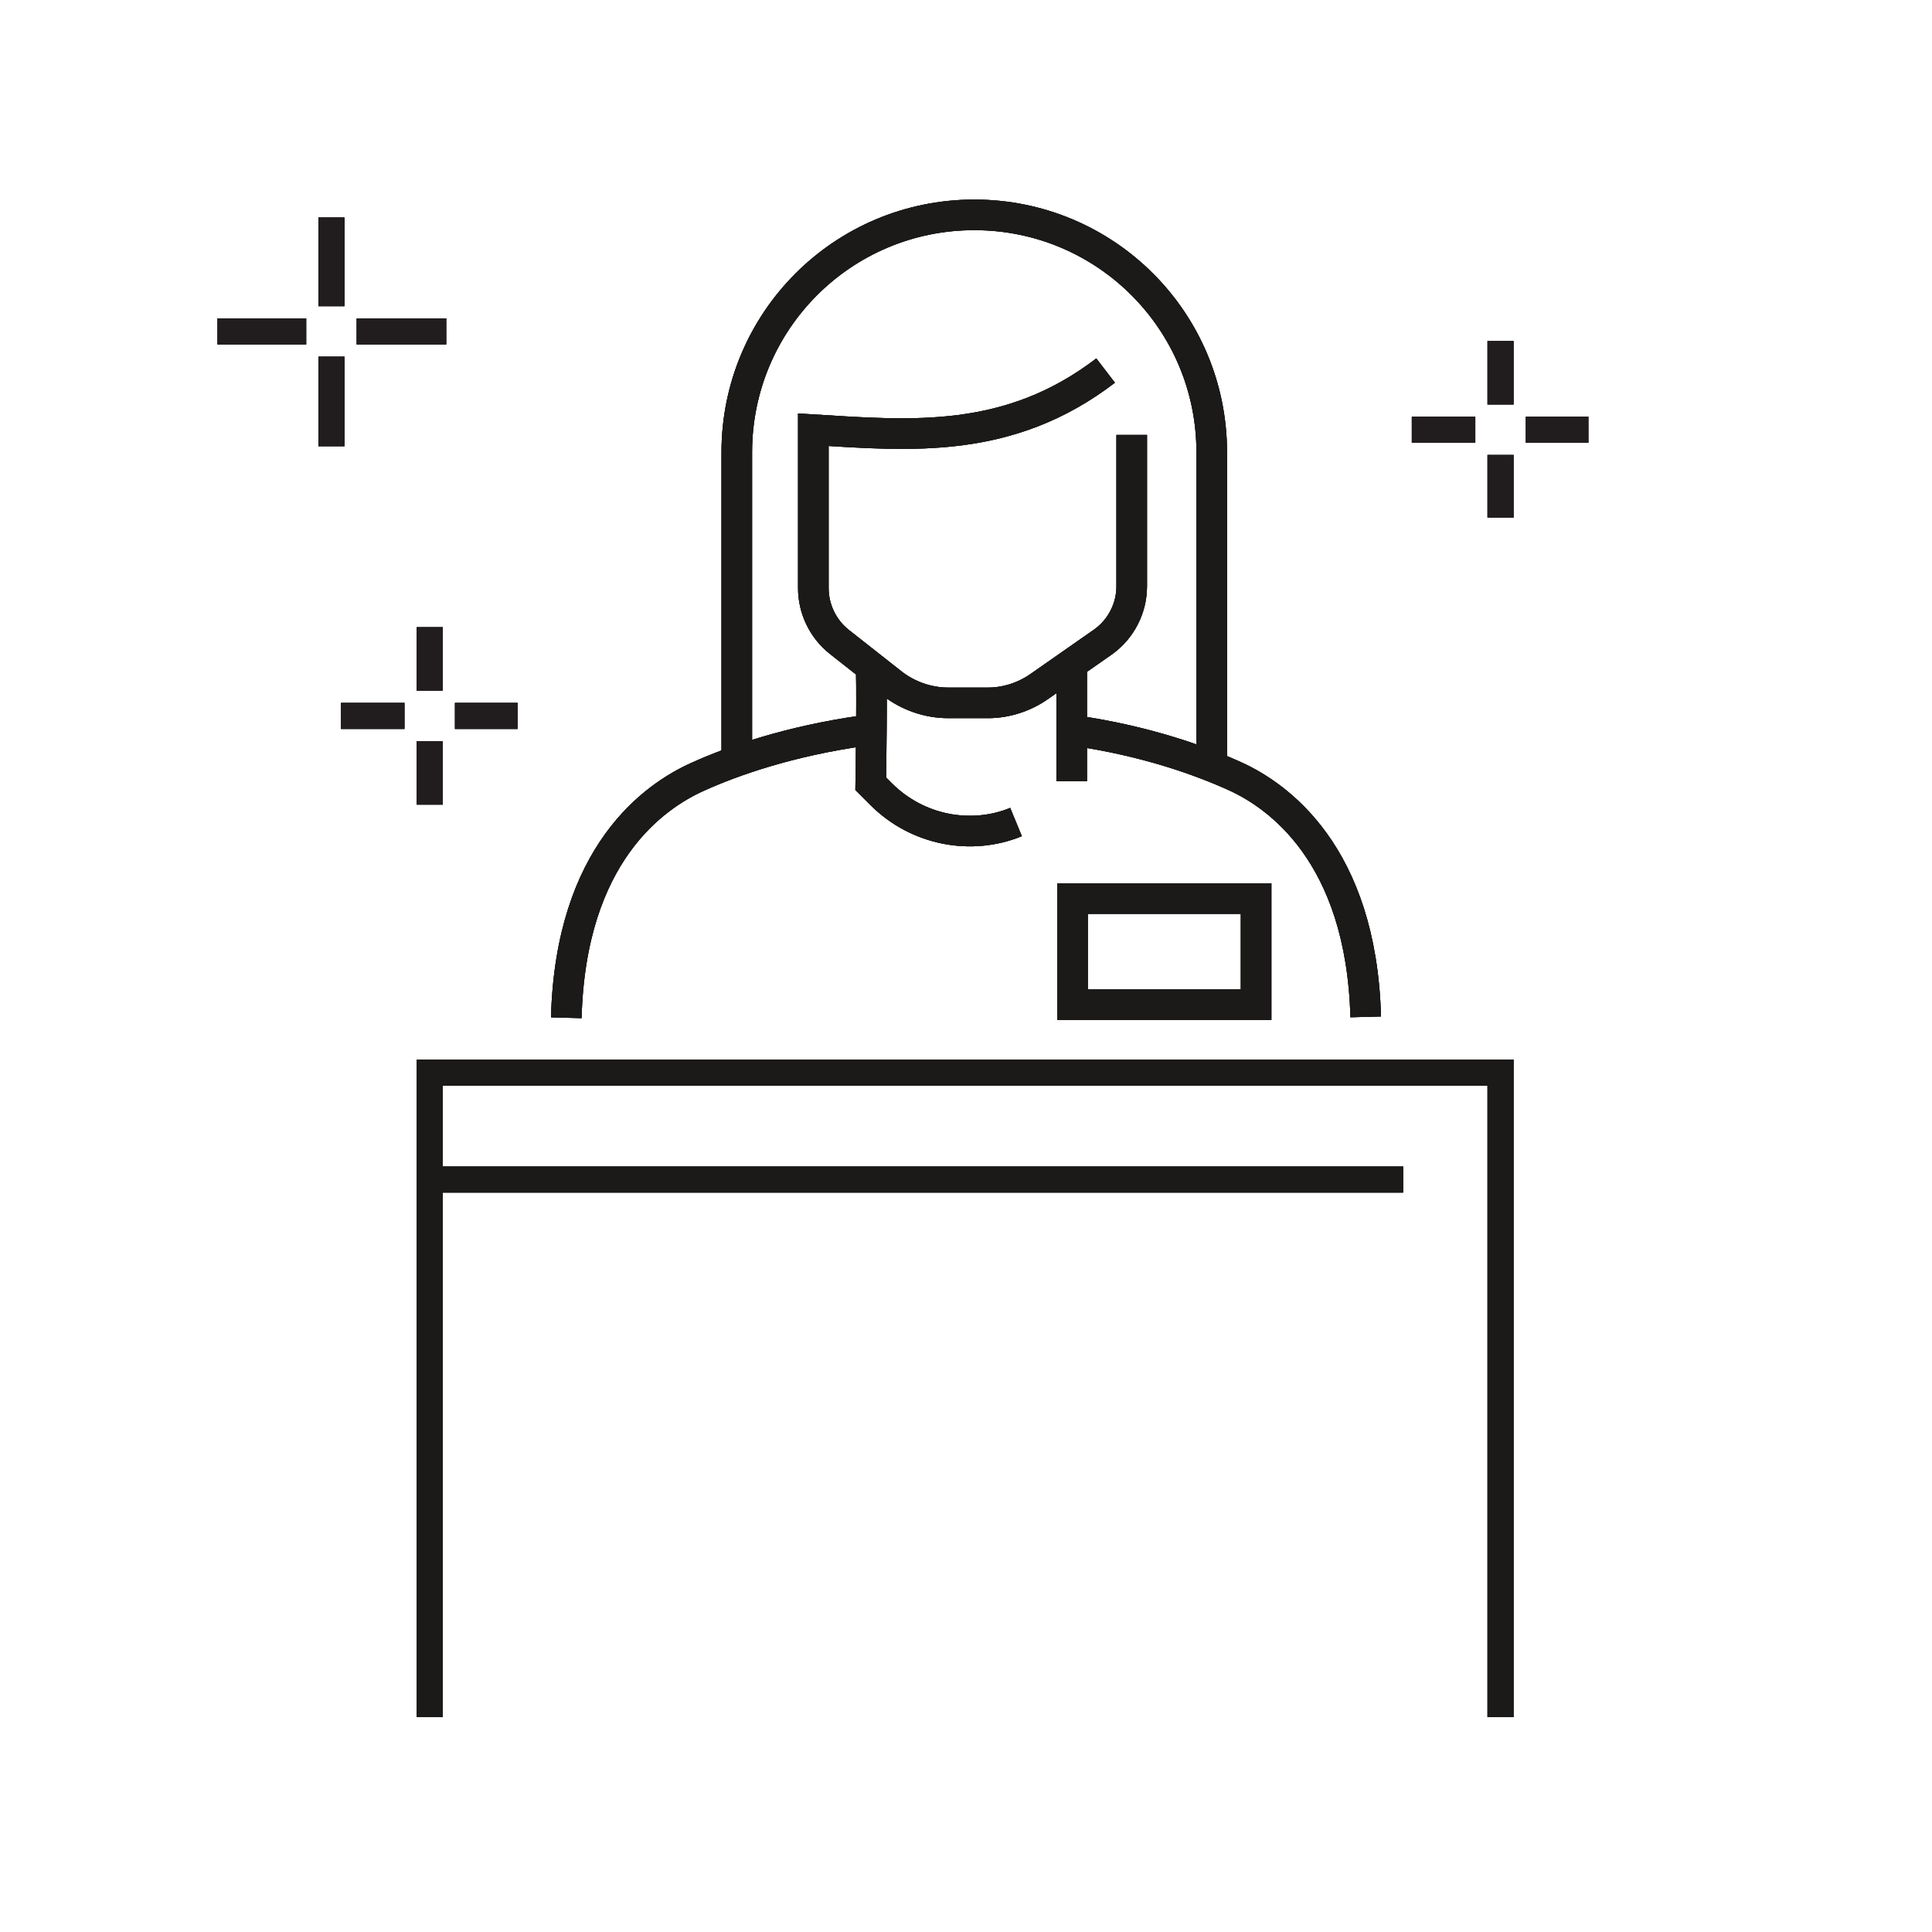 <?xml version="1.0" encoding="utf-8"?>
<!-- Generator: Adobe Illustrator 28.0.0, SVG Export Plug-In . SVG Version: 6.00 Build 0)  -->
<svg version="1.1" xmlns="http://www.w3.org/2000/svg" xmlns:xlink="http://www.w3.org/1999/xlink" x="0px" y="0px"
	 viewBox="0 0 222.1 222.1" style="enable-background:new 0 0 222.1 222.1;" xml:space="preserve">
<style type="text/css">
	.st0{fill:none;stroke:#1B1A19;stroke-width:3;stroke-miterlimit:10;}
	.st1{fill:none;stroke:#1B1A19;stroke-width:3;stroke-linejoin:bevel;stroke-miterlimit:10;}
	.st2{fill:#1B1A19;}
	.st3{fill:none;stroke:#1E1818;stroke-width:3;stroke-miterlimit:10;}
	.st4{fill:none;stroke:#211D1E;stroke-width:3;stroke-miterlimit:10;}
	.st5{fill:none;stroke:#211D1E;stroke-width:3;stroke-linecap:square;stroke-miterlimit:10;}
	.st6{fill:none;}
	.st7{fill:none;stroke:#211D1E;stroke-width:3;stroke-miterlimit:3;}
	.st8{fill:none;stroke:#211D1E;stroke-width:3;stroke-miterlimit:10;stroke-dasharray:3.055;}
	.st9{fill:none;stroke:#1B1A19;stroke-width:3;stroke-linecap:square;stroke-miterlimit:10;}
	.st10{fill:none;stroke:#1B1A19;stroke-width:3;stroke-linecap:square;stroke-linejoin:round;stroke-miterlimit:10;}
	.st11{fill:#BF1111;stroke:#1B1A19;stroke-width:3;stroke-miterlimit:10;}
	.st12{fill:none;stroke:#1B1A19;stroke-width:3.517;stroke-miterlimit:10;}
	.st13{fill:none;stroke:#211D1E;stroke-width:3.119;stroke-miterlimit:10;}
	.st14{fill:none;stroke:#1B1A19;stroke-width:3.091;stroke-linecap:square;stroke-miterlimit:10;}
	.st15{fill:none;stroke:#1B1A19;stroke-width:2.954;stroke-miterlimit:10;}
	.st16{fill:none;stroke:#1B1A19;stroke-width:3.022;stroke-miterlimit:10;}
	.st17{fill:none;stroke:#1B1A19;stroke-width:3;stroke-linejoin:round;stroke-miterlimit:10;}
	.st18{fill:none;stroke:#1B1A19;stroke-width:2.995;stroke-miterlimit:10;}
	.st19{fill:none;stroke:#211D1E;stroke-width:2.746;stroke-miterlimit:10;}
	.st20{fill:none;stroke:#1B1A19;stroke-width:2.855;stroke-miterlimit:10;}
	.st21{fill:none;stroke:#1B1A19;stroke-width:3.022;stroke-miterlimit:10;}
	.st22{fill:none;stroke:#1B1A19;stroke-width:2.854;stroke-miterlimit:10;}
	.st23{fill:none;stroke:#1B1A19;stroke-width:3.084;stroke-miterlimit:10;}
	.st24{fill:none;stroke:#1B1A19;stroke-width:3.278;stroke-linecap:square;stroke-miterlimit:10;}
	.st25{fill:none;stroke:#1B1A19;stroke-width:2.746;stroke-miterlimit:10;}
	.st26{fill:none;stroke:#1B1A19;stroke-width:2.562;stroke-linecap:square;stroke-miterlimit:10;}
	.st27{fill:none;stroke:#1B1A19;stroke-width:2.746;stroke-linecap:square;stroke-miterlimit:10;}
	.st28{fill:none;stroke:#1B1A19;stroke-width:2.562;stroke-miterlimit:10;}
	.st29{fill:none;stroke:#1B1A19;stroke-width:2.999;stroke-miterlimit:10;}
	.st30{fill:none;stroke:#1B1A19;stroke-width:2.28;stroke-miterlimit:10;}
	.st31{fill:none;stroke:#211D1E;stroke-width:2.28;stroke-miterlimit:10;}
	.st32{fill:none;stroke:#1B1A19;stroke-width:3.169;stroke-miterlimit:10;}
	.st33{fill:none;stroke:#1B1A19;stroke-width:3.169;stroke-linecap:square;stroke-miterlimit:10;}
	.st34{fill:#BF1111;stroke:#1B1A19;stroke-width:2.583;stroke-linecap:square;stroke-miterlimit:10;}
	.st35{display:none;fill:none;stroke:#000000;stroke-width:3;stroke-miterlimit:10;}
	.st36{fill:none;stroke:#000000;stroke-width:3;stroke-miterlimit:10;}
	.st37{fill:none;stroke:#000000;stroke-width:3;stroke-linejoin:bevel;stroke-miterlimit:10;}
	.st38{filter:url(#Adobe_OpacityMaskFilter);}
	.st39{enable-background:new    ;}
	
		.st40{clip-path:url(#SVGID_00000038392948752903858730000016630856667550847649_);fill:none;stroke:#242424;stroke-width:19.646;stroke-miterlimit:10;}
	.st41{clip-path:url(#SVGID_00000038392948752903858730000016630856667550847649_);fill:#FFFFFF;}
	.st42{clip-path:url(#SVGID_00000038392948752903858730000016630856667550847649_);}
	.st43{mask:url(#SVGID_1_);}
	.st44{fill:none;stroke:#242424;stroke-width:3;stroke-miterlimit:10;}
	.st45{fill:none;stroke:#242424;stroke-width:3;stroke-linecap:square;stroke-miterlimit:10;}
	.st46{fill:none;stroke:#242424;stroke-width:3;stroke-linecap:square;stroke-miterlimit:10;stroke-dasharray:0,19.336;}
	.st47{fill:none;stroke:#1A1918;stroke-width:3;stroke-linecap:square;stroke-miterlimit:10;}
	.st48{fill:none;stroke:#1A1918;stroke-width:3;stroke-miterlimit:10;}
	.st49{fill:none;stroke:#000000;stroke-width:3;stroke-linejoin:round;stroke-miterlimit:10;}
	.st50{fill:none;stroke:#000000;stroke-width:3;stroke-linecap:round;stroke-linejoin:round;stroke-miterlimit:10;}
	.st51{filter:url(#Adobe_OpacityMaskFilter_00000086682932618624855840000011910175837902294451_);}
	
		.st52{clip-path:url(#SVGID_00000003083526890952801070000000694210364967816373_);fill:none;stroke:#242424;stroke-width:19.646;stroke-miterlimit:10;}
	.st53{clip-path:url(#SVGID_00000003083526890952801070000000694210364967816373_);fill:#FFFFFF;}
	.st54{clip-path:url(#SVGID_00000003083526890952801070000000694210364967816373_);}
	.st55{mask:url(#SVGID_00000049220421764542117100000008602803550652229280_);}
	.st56{fill:none;stroke:#000000;stroke-width:3.036;stroke-miterlimit:10;}
	.st57{fill:none;stroke:#1B1A19;stroke-width:3.025;stroke-miterlimit:10;}
	.st58{fill:none;stroke:#1B1A19;stroke-width:2.77;stroke-miterlimit:10;}
	.st59{fill:none;stroke:#1B1A19;stroke-width:3.314;stroke-miterlimit:10;}
	.st60{filter:url(#Adobe_OpacityMaskFilter_00000148636909659331014810000013704342762628070528_);}
	
		.st61{clip-path:url(#SVGID_00000167392678492759824080000005063384340550368930_);fill:none;stroke:#242424;stroke-width:19.646;stroke-miterlimit:10;}
	.st62{clip-path:url(#SVGID_00000167392678492759824080000005063384340550368930_);fill:#FFFFFF;}
	.st63{clip-path:url(#SVGID_00000167392678492759824080000005063384340550368930_);}
	.st64{mask:url(#SVGID_00000005267642998516433280000001101107134374264721_);}
	.st65{fill:none;stroke:#1B1A19;stroke-width:2.844;stroke-linecap:square;stroke-linejoin:bevel;stroke-miterlimit:10;}
	.st66{fill:none;stroke:#1A1918;stroke-width:3.036;stroke-linecap:square;stroke-miterlimit:10;}
	.st67{fill:none;stroke:#1A1918;stroke-width:3.036;stroke-miterlimit:10;}
	.st68{fill:none;stroke:#1B1A19;stroke-width:3;stroke-miterlimit:10;stroke-dasharray:3.055;}
	.st69{fill:none;stroke:#000000;stroke-width:3.314;stroke-miterlimit:10;}
	.st70{fill:none;stroke:#000000;stroke-width:3;stroke-linecap:square;stroke-miterlimit:10;}
	.st71{display:none;}
	.st72{display:inline;}
	.st73{fill:none;stroke:#211D1E;stroke-width:6.894470e-02;stroke-miterlimit:10;}
	.st74{fill:none;stroke:#211D1E;stroke-width:6.893504e-02;stroke-miterlimit:10;}
	.st75{fill:none;stroke:#211D1E;stroke-width:6.891766e-02;stroke-miterlimit:10;}
	.st76{fill:none;stroke:#211D1E;stroke-width:6.887712e-02;stroke-miterlimit:10;}
	.st77{fill:none;stroke:#211D1E;stroke-width:6.867464e-02;stroke-miterlimit:10;}
</style>
<g id="Ikoner">
	<g>
		<path class="st12" d="M84.7,86.7V52c0-15.1,12.2-27.3,27.3-27.3h0c15.1,0,27.3,12.2,27.3,27.3v35.2"/>
		<path class="st12" d="M124.3,84.1c7.7,1.2,13.6,3.3,17.6,5.1c4.9,2.2,14.6,8.9,15.1,27.7"/>
		<path class="st12" d="M65.1,117c0.5-18.9,10.2-25.5,15.1-27.7c4.2-1.9,10.6-4.1,19-5.3"/>
		<line class="st12" x1="123.2" y1="89.8" x2="123.2" y2="76.4"/>
		<path class="st12" d="M100.1,76.4c0.2,0.5,0,13.7,0,13.7l1.2,1.2c4.2,4.2,10.4,5.3,15.5,3.2"/>
		<path class="st12" d="M127.1,42.6c-11.1,8.5-22.3,7.5-33.6,6.8l0,18.2c0,2.4,1.1,4.7,3,6.2l6.1,4.8c1.8,1.4,4.1,2.2,6.4,2.2h4.6
			c2.1,0,4.2-0.7,5.9-1.9l7.3-5.1c2.1-1.5,3.3-3.9,3.3-6.4V50"/>
	</g>
	<polyline class="st0" points="49.4,197.4 49.4,123.3 172.5,123.3 172.5,197.4 	"/>
	<line class="st0" x1="49.4" y1="135.6" x2="161.3" y2="135.6"/>
	<rect x="123.3" y="103.3" class="st12" width="21.1" height="12.2"/>
	<g>
		<path class="st12" d="M84.7,86.7V52c0-15.1,12.2-27.3,27.3-27.3h0c15.1,0,27.3,12.2,27.3,27.3v35.2"/>
		<path class="st12" d="M124.3,84.1c7.7,1.2,13.6,3.3,17.6,5.1c4.9,2.2,14.6,8.9,15.1,27.7"/>
		<path class="st12" d="M65.1,117c0.5-18.9,10.2-25.5,15.1-27.7c4.2-1.9,10.6-4.1,19-5.3"/>
		<line class="st12" x1="123.2" y1="89.8" x2="123.2" y2="76.4"/>
		<path class="st12" d="M100.1,76.4c0.2,0.5,0,13.7,0,13.7l1.2,1.2c4.2,4.2,10.4,5.3,15.5,3.2"/>
		<path class="st12" d="M127.1,42.6c-11.1,8.5-22.3,7.5-33.6,6.8l0,18.2c0,2.4,1.1,4.7,3,6.2l6.1,4.8c1.8,1.4,4.1,2.2,6.4,2.2h4.6
			c2.1,0,4.2-0.7,5.9-1.9l7.3-5.1c2.1-1.5,3.3-3.9,3.3-6.4V50"/>
	</g>
	<polyline class="st0" points="49.4,197.4 49.4,123.3 172.5,123.3 172.5,197.4 	"/>
	<line class="st0" x1="49.4" y1="135.6" x2="161.3" y2="135.6"/>
	<rect x="123.3" y="103.3" class="st12" width="21.1" height="12.2"/>
	<g>
		<path class="st12" d="M84.7,86.7V52c0-15.1,12.2-27.3,27.3-27.3h0c15.1,0,27.3,12.2,27.3,27.3v35.2"/>
		<path class="st12" d="M124.3,84.1c7.7,1.2,13.6,3.3,17.6,5.1c4.9,2.2,14.6,8.9,15.1,27.7"/>
		<path class="st12" d="M65.1,117c0.5-18.9,10.2-25.5,15.1-27.7c4.2-1.9,10.6-4.1,19-5.3"/>
		<line class="st12" x1="123.2" y1="89.8" x2="123.2" y2="76.4"/>
		<path class="st12" d="M100.1,76.4c0.2,0.5,0,13.7,0,13.7l1.2,1.2c4.2,4.2,10.4,5.3,15.5,3.2"/>
		<path class="st12" d="M127.1,42.6c-11.1,8.5-22.3,7.5-33.6,6.8l0,18.2c0,2.4,1.1,4.7,3,6.2l6.1,4.8c1.8,1.4,4.1,2.2,6.4,2.2h4.6
			c2.1,0,4.2-0.7,5.9-1.9l7.3-5.1c2.1-1.5,3.3-3.9,3.3-6.4V50"/>
	</g>
	<polyline class="st0" points="49.4,197.4 49.4,123.3 172.5,123.3 172.5,197.4 	"/>
	<line class="st0" x1="49.4" y1="135.6" x2="161.3" y2="135.6"/>
	<rect x="123.3" y="103.3" class="st12" width="21.1" height="12.2"/>
	<line class="st4" x1="51.3" y1="38.1" x2="41" y2="38.1"/>
	<line class="st4" x1="35.2" y1="38.1" x2="25" y2="38.1"/>
	<line class="st4" x1="38.1" y1="25" x2="38.1" y2="35.2"/>
	<line class="st4" x1="38.1" y1="41" x2="38.1" y2="51.3"/>
	<line class="st4" x1="59.5" y1="82.3" x2="52.3" y2="82.3"/>
	<line class="st4" x1="46.5" y1="82.3" x2="39.2" y2="82.3"/>
	<line class="st4" x1="49.4" y1="72.1" x2="49.4" y2="79.4"/>
	<line class="st4" x1="49.4" y1="85.2" x2="49.4" y2="92.5"/>
	<line class="st4" x1="51.3" y1="38.1" x2="41" y2="38.1"/>
	<line class="st4" x1="35.2" y1="38.1" x2="25" y2="38.1"/>
	<line class="st4" x1="38.1" y1="25" x2="38.1" y2="35.2"/>
	<line class="st4" x1="38.1" y1="41" x2="38.1" y2="51.3"/>
	<line class="st4" x1="59.5" y1="82.3" x2="52.3" y2="82.3"/>
	<line class="st4" x1="46.5" y1="82.3" x2="39.2" y2="82.3"/>
	<line class="st4" x1="49.4" y1="72.1" x2="49.4" y2="79.4"/>
	<line class="st4" x1="49.4" y1="85.2" x2="49.4" y2="92.5"/>
	<line class="st4" x1="51.3" y1="38.1" x2="41" y2="38.1"/>
	<line class="st4" x1="35.2" y1="38.1" x2="25" y2="38.1"/>
	<line class="st4" x1="38.1" y1="25" x2="38.1" y2="35.2"/>
	<line class="st4" x1="38.1" y1="41" x2="38.1" y2="51.3"/>
	<line class="st4" x1="59.5" y1="82.3" x2="52.3" y2="82.3"/>
	<line class="st4" x1="46.5" y1="82.3" x2="39.2" y2="82.3"/>
	<line class="st4" x1="49.4" y1="72.1" x2="49.4" y2="79.4"/>
	<line class="st4" x1="49.4" y1="85.2" x2="49.4" y2="92.5"/>
	<line class="st4" x1="182.6" y1="49.4" x2="175.4" y2="49.4"/>
	<line class="st4" x1="169.6" y1="49.4" x2="162.3" y2="49.4"/>
	<line class="st4" x1="172.5" y1="39.2" x2="172.5" y2="46.5"/>
	<line class="st4" x1="172.5" y1="52.3" x2="172.5" y2="59.5"/>
	<line class="st4" x1="182.6" y1="49.4" x2="175.4" y2="49.4"/>
	<line class="st4" x1="169.6" y1="49.4" x2="162.3" y2="49.4"/>
	<line class="st4" x1="172.5" y1="39.2" x2="172.5" y2="46.5"/>
	<line class="st4" x1="172.5" y1="52.3" x2="172.5" y2="59.5"/>
	<line class="st4" x1="182.6" y1="49.4" x2="175.4" y2="49.4"/>
	<line class="st4" x1="169.6" y1="49.4" x2="162.3" y2="49.4"/>
	<line class="st4" x1="172.5" y1="39.2" x2="172.5" y2="46.5"/>
	<line class="st4" x1="172.5" y1="52.3" x2="172.5" y2="59.5"/>
</g>
<g id="Tekst_og_grid" class="st71">
	<g class="st72">
		<rect x="0" y="0" class="st73" width="222.1" height="222.1"/>
		<rect x="24.7" y="24.7" class="st74" width="172.7" height="172.7"/>
		<rect x="49.4" y="49.4" class="st75" width="123.3" height="123.3"/>
		<rect x="74.1" y="74.1" class="st76" width="74" height="74"/>
		<rect x="98.7" y="98.7" class="st77" width="24.6" height="24.6"/>
		<line class="st73" x1="0" y1="0" x2="98.7" y2="98.7"/>
		<line class="st73" x1="123.3" y1="123.3" x2="222.1" y2="222.1"/>
		<line class="st73" x1="0" y1="222.1" x2="98.7" y2="123.3"/>
		<line class="st73" x1="123.3" y1="98.7" x2="222.1" y2="0"/>
		<line class="st76" x1="123.3" y1="111" x2="222.1" y2="111"/>
		<line class="st76" x1="111" y1="123.3" x2="111" y2="222.1"/>
		<line class="st76" x1="111" y1="0" x2="111" y2="98.7"/>
		<line class="st76" x1="0" y1="111" x2="98.7" y2="111"/>
	</g>
</g>
</svg>
